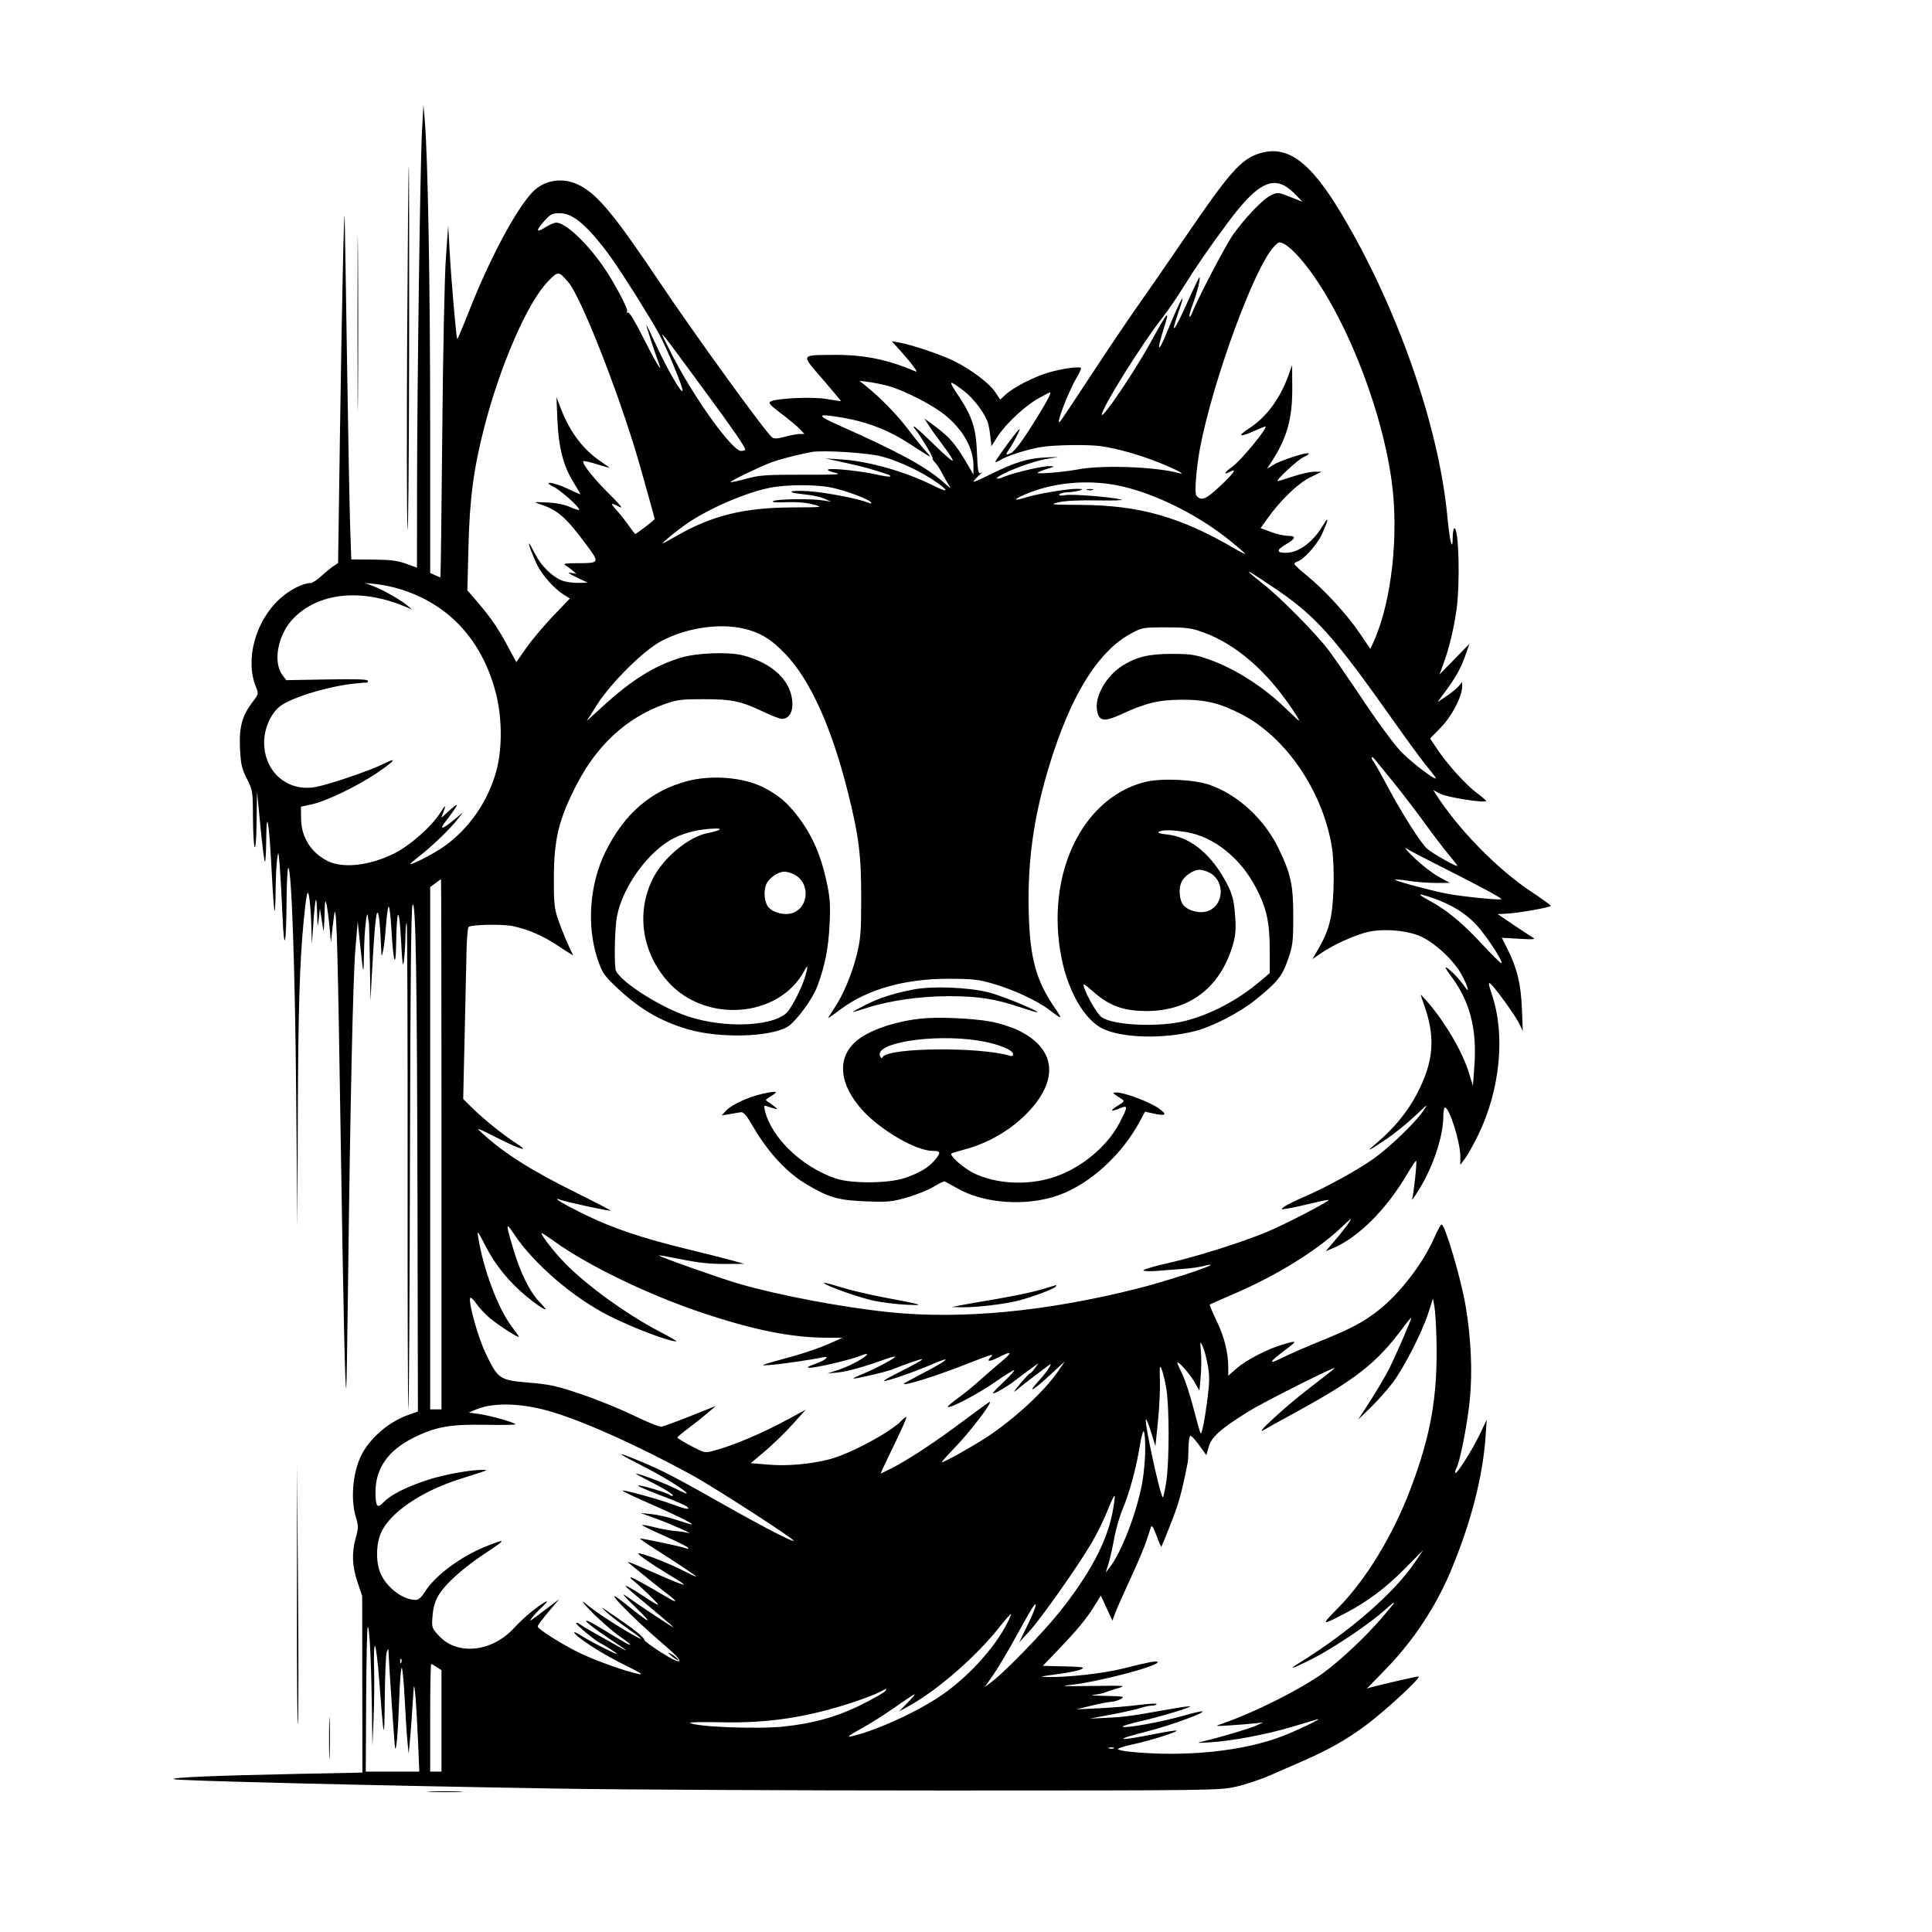 <svg id="svg" version="1.1" width="3072" height="3072" xmlns="http://www.w3.org/2000/svg"><path d="M670.991 208.500 C 668.140 260.217,663.251 614.932,663.107 780.588 L 663.000 902.677 645.750 896.372 C 632.162 891.405,621.079 890.006,593.542 889.783 L 558.585 889.500 556.802 838.500 C 555.821 810.450,553.585 692.325,551.831 576.000 C 550.078 459.675,548.386 356.400,548.072 346.500 C 547.148 317.426,543.397 490.352,540.393 700.431 L 537.606 895.362 530.553 899.931 C 526.674 902.444,517.949 909.563,511.165 915.750 C 504.380 921.938,496.858 927.000,494.449 927.000 C 481.735 927.000,460.057 938.116,444.274 952.728 C 405.929 988.228,389.567 1048.806,406.734 1091.710 C 411.407 1103.390,411.399 1103.425,400.999 1117.051 C 384.796 1138.277,379.981 1156.607,381.658 1190.671 C 382.878 1215.442,384.409 1222.127,392.539 1238.164 C 401.646 1256.131,402.006 1258.263,402.173 1295.164 C 402.449 1356.450,407.181 1366.892,407.989 1308.000 L 408.668 1258.500 414.010 1313.426 C 416.948 1343.635,420.172 1369.172,421.176 1370.176 C 422.179 1371.179,423.148 1355.238,423.329 1334.750 C 423.793 1282.157,427.887 1306.131,431.973 1385.372 C 433.726 1419.355,435.799 1447.799,436.580 1448.580 C 437.361 1449.361,438.118 1434.587,438.263 1415.750 C 438.407 1396.912,439.464 1374.750,440.611 1366.500 C 442.628 1351.986,442.766 1352.375,444.870 1378.500 C 446.066 1393.350,447.983 1427.775,449.130 1455.000 C 451.730 1516.727,455.165 1505.261,455.645 1433.250 C 455.840 1403.963,457.078 1380.000,458.396 1380.000 C 463.568 1380.000,469.088 1538.483,470.934 1740.000 L 472.872 1951.500 473.508 1777.500 C 474.132 1606.661,476.512 1528.141,483.058 1462.500 C 487.613 1416.827,489.549 1410.198,492.258 1431.000 C 493.440 1440.075,494.733 1459.650,495.132 1474.500 L 495.857 1501.500 498.312 1467.349 C 501.405 1424.325,503.323 1419.368,504.252 1452.000 C 504.938 1476.087,505.082 1476.586,506.848 1461.000 L 508.718 1444.500 510.819 1458.000 C 511.974 1465.425,513.429 1474.875,514.051 1479.000 C 514.674 1483.125,515.529 1473.000,515.952 1456.500 C 516.595 1431.392,517.137 1428.457,519.277 1438.500 C 520.683 1445.100,522.808 1461.300,524.000 1474.500 L 526.166 1498.500 528.901 1473.568 C 530.406 1459.856,532.043 1449.056,532.539 1449.568 C 535.458 1452.580,537.225 1520.890,541.526 1797.000 C 546.150 2093.825,548.688 2209.356,550.540 2207.420 C 551.024 2206.914,552.291 2134.275,553.355 2046.000 C 556.809 1759.424,561.311 1553.442,565.092 1509.000 L 568.792 1465.500 572.561 1501.500 C 577.950 1552.975,578.116 1553.294,578.814 1513.500 C 579.417 1479.076,583.400 1442.861,585.000 1457.250 C 585.412 1460.963,586.088 1465.350,586.500 1467.000 C 586.913 1468.650,587.650 1497.338,588.139 1530.750 L 589.029 1591.500 591.127 1552.500 C 595.026 1480.053,597.917 1448.717,600.468 1451.268 C 602.827 1453.627,604.518 1470.799,606.006 1507.500 C 606.605 1522.285,606.650 1522.349,609.101 1512.000 C 610.469 1506.225,612.532 1488.308,613.685 1472.185 C 614.838 1456.062,616.775 1442.257,617.989 1441.507 C 619.203 1440.757,621.144 1456.648,622.304 1476.822 C 625.377 1530.294,629.263 1542.973,629.866 1501.500 C 630.726 1442.384,634.664 1438.577,637.622 1494.000 C 639.782 1534.447,640.644 1540.482,642.336 1527.000 C 643.475 1517.925,644.540 1500.488,644.703 1488.250 C 644.866 1476.013,645.769 1466.769,646.710 1467.710 C 647.650 1468.650,648.280 1643.295,648.110 1855.809 C 647.940 2068.324,648.518 2241.482,649.394 2240.606 C 650.270 2239.730,651.380 2060.247,651.859 1841.756 C 652.475 1561.260,653.695 1442.811,656.012 1438.755 C 661.138 1429.778,663.124 1551.183,663.852 1917.971 L 664.500 2244.443 649.416 2249.763 C 620.438 2259.985,592.769 2282.556,577.414 2308.500 C 561.675 2335.094,556.522 2380.831,565.760 2411.939 C 570.106 2426.574,570.106 2429.440,565.760 2444.930 C 559.020 2468.951,559.816 2489.914,568.444 2515.616 L 575.887 2537.791 576.064 2678.145 L 576.240 2818.500 476.370 2820.529 C 340.353 2823.292,271.142 2826.231,276.237 2829.027 C 280.772 2831.515,586.628 2838.991,889.500 2844.016 C 990.150 2845.687,1267.252 2847.041,1505.282 2847.027 C 1927.326 2847.001,1938.733 2846.851,1965.055 2840.988 C 1979.900 2837.681,2004.523 2829.491,2019.773 2822.787 C 2035.023 2816.084,2056.950 2806.505,2068.500 2801.501 C 2111.659 2782.803,2140.056 2766.828,2171.325 2743.657 C 2202.345 2720.669,2258.686 2668.686,2255.756 2665.756 C 2254.790 2664.790,2176.511 2683.012,2173.387 2684.930 C 2173.325 2684.969,2186.889 2671.034,2203.530 2653.963 C 2246.652 2609.730,2282.535 2555.674,2306.395 2499.000 C 2338.683 2422.309,2357.923 2347.885,2362.234 2283.000 L 2363.929 2257.500 2353.756 2279.023 C 2342.116 2303.652,2316.458 2344.458,2314.097 2342.097 C 2313.226 2341.226,2314.084 2337.580,2316.003 2333.995 C 2321.806 2323.152,2333.639 2261.923,2337.244 2224.086 C 2341.409 2180.370,2339.027 2127.771,2330.607 2077.500 C 2323.228 2033.444,2297.707 1947.000,2292.079 1947.000 C 2290.877 1947.000,2285.626 1956.662,2280.410 1968.471 C 2262.135 2009.845,2225.174 2057.620,2190.783 2084.320 C 2167.376 2102.492,2148.012 2112.748,2101.500 2131.606 C 2078.400 2140.972,2050.157 2153.295,2038.738 2158.991 C 2015.451 2170.608,2017.100 2166.447,2043.713 2146.442 C 2063.547 2131.533,2063.259 2130.898,2039.795 2137.777 C 2015.504 2144.899,1981.301 2162.598,1966.281 2175.819 L 1953.000 2187.510 1953.000 2174.306 C 1953.000 2150.723,1946.833 2126.012,1934.573 2100.471 C 1927.965 2086.705,1923.029 2074.971,1923.604 2074.396 C 1924.179 2073.821,1940.816 2066.433,1960.575 2057.978 C 2029.993 2028.275,2094.503 1988.311,2134.213 1950.407 C 2148.824 1936.462,2150.697 1935.339,2144.903 1944.000 C 2141.041 1949.775,2131.148 1962.378,2122.920 1972.007 L 2107.960 1989.515 2118.947 1984.924 C 2159.832 1967.842,2204.754 1922.926,2238.159 1865.728 C 2244.966 1854.072,2251.125 1845.125,2251.845 1845.845 C 2253.399 1847.399,2247.788 1899.093,2245.205 1907.010 C 2244.220 1910.030,2249.611 1902.375,2257.184 1890.000 C 2279.263 1853.921,2294.858 1806.544,2294.956 1775.250 C 2294.980 1767.413,2296.184 1761.000,2297.631 1761.000 C 2304.672 1761.000,2322.000 1816.259,2322.000 1838.713 L 2322.000 1852.166 2329.720 1841.833 C 2333.966 1836.150,2343.333 1819.350,2350.534 1804.500 C 2385.408 1732.588,2393.874 1645.918,2372.305 1581.609 C 2366.969 1565.699,2366.271 1561.136,2369.589 1563.849 C 2377.151 1570.033,2409.531 1614.812,2415.615 1627.500 L 2421.369 1639.500 2419.925 1603.500 C 2418.355 1564.368,2412.177 1539.115,2396.628 1508.281 L 2387.945 1491.062 2415.722 1492.724 C 2437.809 1494.046,2442.271 1493.665,2437.500 1490.865 C 2434.200 1488.928,2420.207 1479.729,2406.405 1470.422 L 2381.310 1453.500 2395.905 1452.775 C 2414.414 1451.856,2466.034 1442.639,2465.896 1440.279 C 2465.838 1439.301,2450.949 1428.582,2432.808 1416.460 C 2380.690 1381.634,2319.982 1319.620,2284.434 1264.894 L 2278.843 1256.288 2291.007 1262.493 C 2301.526 1267.860,2359.991 1277.009,2363.208 1273.792 C 2363.731 1273.269,2356.771 1267.263,2347.742 1260.446 C 2329.784 1246.887,2300.760 1214.583,2284.402 1189.947 L 2273.984 1174.256 2291.375 1156.373 C 2308.864 1138.389,2325.089 1106.887,2324.933 1091.218 L 2324.867 1084.500 2319.683 1090.814 C 2316.832 1094.286,2307.996 1101.501,2300.048 1106.847 L 2285.595 1116.567 2299.614 1097.533 C 2315.719 1075.667,2323.535 1061.196,2331.067 1039.305 L 2336.394 1023.822 2312.631 1048.161 L 2288.868 1072.500 2296.032 1052.962 C 2304.304 1030.400,2311.667 999.550,2315.895 969.742 C 2321.851 927.743,2319.660 840.000,2312.654 840.000 C 2311.194 840.000,2309.959 846.413,2309.909 854.250 C 2309.748 879.310,2305.177 861.447,2301.314 820.664 C 2287.644 676.361,2220.942 486.306,2131.982 338.187 C 2082.118 255.164,2045.642 229.242,2000.384 244.663 C 1972.552 254.146,1953.558 275.903,1883.976 378.000 C 1858.675 415.125,1825.462 463.192,1810.169 484.815 C 1794.877 506.438,1761.219 556.388,1735.375 595.815 C 1709.530 635.242,1687.077 668.850,1685.480 670.500 C 1677.200 679.052,1697.896 624.523,1712.237 600.000 C 1716.579 592.575,1719.540 585.912,1718.816 585.193 C 1715.910 582.305,1689.585 585.896,1668.150 592.105 C 1643.896 599.130,1611.544 615.747,1598.393 627.935 L 1590.377 635.364 1582.597 623.609 C 1573.353 609.640,1545.081 588.162,1518.000 574.536 C 1497.868 564.406,1450.393 548.320,1429.769 544.640 L 1418.037 542.547 1432.147 558.241 C 1439.908 566.873,1449.167 578.022,1452.724 583.017 C 1458.826 591.586,1458.861 591.960,1453.346 589.629 C 1409.727 571.197,1372.567 563.871,1324.857 564.299 C 1272.445 564.769,1273.328 562.747,1308.007 602.892 C 1324.347 621.807,1337.443 637.502,1337.108 637.769 C 1336.774 638.035,1326.536 636.533,1314.358 634.429 C 1291.534 630.487,1234.580 633.139,1224.825 638.598 C 1221.318 640.560,1225.288 644.896,1242.398 657.792 C 1254.554 666.954,1267.773 677.949,1271.773 682.225 L 1279.046 690.000 1271.773 690.036 C 1267.773 690.055,1257.150 692.027,1248.166 694.418 C 1235.314 697.838,1230.884 697.991,1227.387 695.133 C 1216.275 686.051,1105.279 532.821,1048.845 448.656 C 975.004 338.531,948.218 306.661,918.000 292.982 C 892.919 281.627,864.542 286.622,846.646 305.540 C 819.892 333.822,778.289 411.959,745.372 495.745 C 735.812 520.080,727.564 539.564,727.043 539.043 C 725.491 537.491,717.511 445.708,714.998 400.500 L 712.663 358.500 708.942 411.000 C 706.849 440.512,704.340 563.004,703.211 690.750 C 702.107 815.738,700.771 918.000,700.243 918.000 C 699.714 918.000,695.844 916.433,691.641 914.518 L 684.000 911.037 684.000 675.605 C 684.000 455.172,680.384 250.565,675.454 192.000 L 673.307 166.500 670.991 208.500 M647.451 534.750 C 646.612 683.663,646.834 821.025,647.944 840.000 C 649.054 858.975,650.196 737.138,650.481 569.250 C 650.767 401.363,650.545 264.000,649.988 264.000 C 649.431 264.000,648.289 385.838,647.451 534.750 M568.425 514.500 C 568.425 638.250,568.795 689.312,569.249 627.972 C 569.702 566.631,569.702 465.381,569.249 402.972 C 568.796 340.562,568.425 390.750,568.425 514.500 M2042.399 295.244 C 2046.855 297.578,2055.128 304.303,2060.785 310.189 L 2071.070 320.889 2051.452 313.106 C 2032.286 305.502,2031.584 305.441,2020.961 310.482 C 2008.306 316.487,1980.499 345.318,1960.984 372.665 C 1949.120 389.292,1904.099 475.199,1895.771 497.102 C 1894.155 501.353,1892.142 504.142,1891.298 503.298 C 1890.454 502.454,1892.991 493.155,1896.935 482.632 C 1903.927 463.976,1909.506 441.000,1907.043 441.000 C 1906.368 441.000,1897.260 460.097,1886.804 483.438 C 1866.851 527.979,1860.418 534.864,1873.356 497.831 C 1888.147 455.498,1878.097 473.200,1853.744 532.377 C 1841.681 561.691,1839.137 558.243,1849.275 526.319 C 1861.077 489.154,1858.679 491.436,1828.659 545.939 C 1803.671 591.308,1752.069 667.546,1752.015 659.175 C 1751.947 648.629,1816.443 545.428,1848.055 505.500 C 1855.892 495.600,1870.657 474.103,1880.864 457.730 C 1902.125 423.626,1921.369 395.678,1951.986 354.439 C 1993.915 297.964,2017.774 282.343,2042.399 295.244 M915.504 347.964 C 930.433 357.852,951.506 381.108,972.626 411.000 C 991.620 437.884,1033.266 504.121,1047.131 529.500 C 1060.943 554.780,1086.769 617.192,1085.274 621.677 C 1083.704 626.389,1059.937 585.144,1043.715 549.555 C 1035.958 532.536,1028.819 517.819,1027.851 516.851 C 1026.411 515.411,1039.763 556.479,1048.545 580.500 C 1053.871 595.070,1040.453 572.220,1021.476 534.401 C 1009.172 509.882,1000.392 495.640,998.356 496.898 C 996.382 498.118,995.930 497.541,997.221 495.452 C 999.521 491.729,975.168 446.223,957.645 421.500 C 930.912 383.782,898.606 354.000,884.426 354.000 C 881.376 354.000,873.508 357.392,866.940 361.538 C 852.079 370.919,851.645 366.731,865.849 351.009 C 875.239 340.615,878.397 339.000,889.335 339.000 C 898.345 339.000,905.855 341.573,915.504 347.964 M2065.404 408.671 C 2130.020 481.687,2194.672 637.187,2212.467 762.383 C 2224.766 848.908,2213.130 955.683,2184.413 1019.824 L 2179.009 1031.893 2161.491 1006.103 C 2141.412 976.543,2105.408 937.417,2077.306 914.616 C 2066.688 906.001,2058.000 897.929,2058.000 896.678 C 2058.000 895.428,2060.443 893.629,2063.429 892.681 C 2072.923 889.668,2093.774 866.575,2101.275 850.767 C 2111.906 828.363,2113.910 817.929,2104.496 834.000 C 2088.343 861.574,2065.226 879.000,2044.797 879.000 C 2029.391 879.000,2029.292 874.571,2044.499 865.659 C 2060.680 856.177,2061.632 852.000,2047.613 852.000 C 2041.899 852.000,2029.845 849.239,2020.826 845.864 L 2004.427 839.728 2015.463 824.254 C 2036.225 795.145,2064.181 768.259,2083.361 758.953 L 2101.500 750.153 2090.029 750.077 C 2083.720 750.034,2068.504 753.375,2056.216 757.500 C 2043.928 761.625,2032.936 765.000,2031.789 765.000 C 2026.871 765.000,2063.424 730.935,2072.574 726.991 C 2078.115 724.603,2081.899 721.899,2080.984 720.984 C 2078.397 718.397,2036.734 731.788,2025.011 738.973 L 2014.523 745.402 2021.378 734.951 C 2046.292 696.967,2055.080 665.817,2054.781 616.560 L 2054.562 580.500 2049.215 595.500 C 2035.551 633.836,2013.755 663.306,1985.546 681.585 C 1966.804 693.730,1970.702 695.710,1993.502 685.626 C 2002.987 681.432,2011.285 678.000,2011.942 678.000 C 2017.939 678.000,1972.845 732.905,1958.927 742.551 C 1946.615 751.082,1944.483 756.164,1955.743 750.138 C 1968.064 743.543,1961.656 752.729,1939.498 773.422 C 1916.900 794.526,1910.020 797.164,1902.188 787.727 C 1899.004 783.890,1902.383 742.059,1908.387 711.000 C 1929.161 603.518,1994.442 425.712,2025.231 392.753 C 2033.416 383.991,2033.992 383.842,2042.547 388.266 C 2047.414 390.783,2057.700 399.965,2065.404 408.671 M903.511 448.500 C 925.342 473.510,992.291 646.969,1021.038 753.000 C 1023.499 762.075,1028.980 781.650,1033.219 796.500 C 1037.457 811.350,1040.942 824.224,1040.963 825.110 C 1040.999 826.694,1012.171 849.000,1010.086 849.000 C 1009.498 849.000,1004.528 842.588,999.041 834.750 C 993.554 826.913,984.960 816.113,979.944 810.750 C 969.737 799.839,970.864 798.707,984.776 805.901 C 991.396 809.324,986.595 803.216,968.859 785.651 C 944.104 761.134,924.589 736.411,927.610 733.390 C 928.435 732.565,937.748 734.597,948.305 737.906 C 958.862 741.215,968.157 743.940,968.960 743.961 C 969.763 743.983,963.688 739.462,955.460 733.915 C 927.293 714.926,906.258 687.116,891.866 649.836 L 884.787 631.500 886.290 667.500 C 888.121 711.386,895.842 741.259,912.073 767.250 C 918.514 777.563,923.278 786.000,922.661 786.000 C 922.044 786.000,912.980 781.951,902.519 777.002 C 880.370 766.524,859.871 763.936,880.500 774.223 C 892.005 779.960,921.000 805.909,921.000 810.469 C 921.000 811.675,914.588 809.820,906.750 806.345 C 897.626 802.299,884.407 799.652,870.000 798.984 C 847.773 797.955,847.646 797.991,859.500 801.967 C 887.206 811.259,899.928 822.489,932.459 866.364 C 953.926 895.317,953.829 895.500,917.018 895.500 C 899.972 895.500,894.931 896.322,898.624 898.500 C 901.422 900.150,906.589 903.957,910.106 906.959 L 916.500 912.418 907.500 910.817 C 901.384 909.728,904.267 911.991,916.500 917.878 L 934.500 926.540 918.654 926.770 C 909.938 926.897,898.275 925.106,892.735 922.792 C 877.228 916.312,860.029 899.071,850.721 880.673 C 846.081 871.503,841.830 864.000,841.275 864.000 C 839.544 864.000,848.099 886.473,854.918 899.840 C 862.848 915.383,882.127 936.735,895.940 945.272 L 906.152 951.583 879.371 979.597 C 864.641 995.004,845.468 1017.810,836.764 1030.276 L 820.939 1052.943 808.057 1028.834 C 792.467 999.655,780.787 982.554,759.376 957.555 L 743.151 938.610 744.835 870.555 C 746.759 792.778,752.946 745.694,769.909 679.734 C 795.375 580.708,838.816 481.026,870.979 447.814 C 887.588 430.663,887.947 430.670,903.511 448.500 M1120.217 621.000 C 1164.412 680.976,1184.838 710.561,1184.943 714.750 C 1184.975 715.988,1181.963 716.990,1178.250 716.977 C 1164.574 716.930,1106.473 636.760,1071.314 569.424 C 1061.242 550.132,1053.000 533.302,1053.000 532.023 C 1053.000 530.745,1061.906 541.804,1072.792 556.599 C 1083.678 571.395,1105.019 600.375,1120.217 621.000 M1413.000 613.899 C 1437.139 620.612,1480.935 642.868,1500.756 658.494 C 1531.234 682.521,1548.131 712.549,1547.909 742.295 L 1547.818 754.500 1538.159 738.000 C 1518.092 703.720,1509.309 693.978,1478.255 671.552 L 1470.009 665.598 1476.755 676.418 C 1480.465 682.369,1490.588 696.536,1499.250 707.900 C 1507.913 719.264,1515.000 730.263,1515.000 732.343 C 1515.000 734.422,1501.689 723.045,1485.420 707.062 C 1469.151 691.078,1454.767 678.000,1453.455 678.000 C 1452.143 678.000,1453.154 680.363,1455.700 683.250 C 1462.706 691.194,1485.220 729.000,1482.945 729.000 C 1481.850 729.000,1483.696 732.038,1487.048 735.750 C 1490.399 739.463,1495.097 746.550,1497.487 751.500 C 1499.877 756.450,1504.427 764.550,1507.599 769.500 C 1513.073 778.043,1512.708 777.917,1500.417 767.017 C 1472.593 742.345,1429.203 718.644,1336.500 677.484 C 1296.366 659.665,1297.244 656.789,1340.538 664.260 C 1380.113 671.090,1414.571 684.714,1447.983 706.743 C 1464.047 717.334,1477.863 726.000,1478.684 726.000 C 1479.505 726.000,1476.065 721.613,1471.040 716.250 C 1466.014 710.888,1453.766 695.700,1443.822 682.500 C 1426.611 659.652,1399.834 632.167,1377.000 613.909 L 1366.500 605.513 1381.500 607.411 C 1389.750 608.456,1403.925 611.375,1413.000 613.899 M1532.170 621.242 C 1546.798 632.287,1564.112 654.635,1570.334 670.500 C 1571.628 673.800,1573.545 683.902,1574.593 692.948 L 1576.500 709.396 1586.480 693.827 C 1599.298 673.831,1629.305 645.787,1650.960 633.566 C 1660.282 628.305,1668.562 624.000,1669.360 624.000 C 1672.208 624.000,1666.693 634.889,1650.369 661.500 C 1628.231 697.587,1614.486 716.529,1607.863 720.073 C 1599.046 724.792,1598.222 723.525,1604.404 714.750 C 1611.897 704.115,1624.641 678.571,1620.494 682.500 C 1614.128 688.532,1581.478 733.478,1582.628 734.628 C 1583.280 735.280,1586.892 733.813,1590.656 731.369 C 1600.381 725.055,1633.848 714.370,1654.736 710.911 C 1676.146 707.365,1729.752 706.535,1750.500 709.427 C 1775.954 712.975,1812.129 723.225,1843.500 735.777 C 1871.294 746.899,1888.101 756.012,1873.500 752.044 C 1837.039 742.135,1752.542 739.092,1714.500 746.318 C 1692.479 750.501,1650.000 754.146,1650.000 751.853 C 1650.000 750.934,1656.413 748.210,1664.250 745.800 C 1677.830 741.624,1678.032 741.408,1668.532 741.209 C 1657.221 740.972,1612.448 751.448,1596.764 758.001 C 1582.289 764.049,1580.892 760.681,1594.959 753.650 C 1617.146 742.560,1649.564 731.679,1668.455 728.982 C 1687.265 726.296,1687.183 726.277,1661.812 727.446 C 1633.618 728.744,1612.377 735.430,1571.583 755.849 C 1558.612 762.341,1548.000 766.816,1548.000 765.795 C 1548.000 764.773,1551.766 760.464,1556.370 756.218 C 1560.973 751.973,1563.403 749.513,1561.770 750.750 C 1555.529 755.478,1554.611 752.031,1553.381 719.250 C 1551.942 680.933,1545.708 661.795,1524.151 629.513 C 1507.039 603.888,1507.946 602.953,1532.170 621.242 M1401.838 725.765 C 1428.954 732.777,1467.437 751.049,1490.961 768.081 C 1510.287 782.074,1506.817 783.482,1482.664 771.447 C 1439.584 749.980,1381.184 733.379,1339.091 730.635 L 1312.500 728.901 1345.500 736.184 C 1373.754 742.420,1385.665 745.711,1412.679 754.744 C 1414.978 755.512,1416.189 756.811,1415.370 757.630 C 1414.552 758.448,1405.246 757.144,1394.691 754.731 C 1369.987 749.084,1323.341 744.057,1317.268 746.388 C 1314.387 747.493,1318.363 749.499,1327.533 751.567 C 1340.137 754.410,1332.081 754.925,1276.500 754.830 C 1217.942 754.730,1207.806 755.450,1186.608 761.217 C 1173.467 764.791,1162.222 767.222,1161.618 766.618 C 1160.227 765.227,1205.619 743.174,1225.500 735.582 C 1238.777 730.512,1268.334 722.813,1290.000 718.781 C 1307.947 715.442,1379.097 719.885,1401.838 725.765 M1764.000 769.606 C 1821.949 777.672,1898.954 813.803,1955.505 859.462 C 1968.977 870.339,1980.000 879.887,1980.000 880.680 C 1980.000 881.473,1972.913 877.977,1964.250 872.912 C 1876.813 821.785,1812.130 803.381,1717.857 802.808 C 1670.010 802.517,1668.106 802.289,1683.357 798.671 C 1693.767 796.202,1715.728 795.136,1745.193 795.671 C 1770.324 796.127,1787.415 795.572,1783.172 794.437 C 1767.852 790.340,1706.412 785.327,1694.622 787.212 C 1686.710 788.478,1683.211 788.085,1684.456 786.071 C 1685.500 784.382,1691.337 782.865,1697.427 782.701 C 1703.517 782.536,1711.875 781.321,1716.000 780.000 C 1722.827 777.814,1722.538 777.571,1712.779 777.299 C 1698.621 776.904,1649.264 785.176,1631.056 790.995 C 1609.829 797.779,1610.834 793.979,1632.636 785.021 C 1672.141 768.789,1718.796 763.314,1764.000 769.606 M1322.520 775.399 C 1345.649 780.264,1381.954 793.881,1385.019 798.840 C 1386.323 800.950,1385.052 801.191,1381.242 799.558 C 1366.207 793.112,1312.397 782.699,1285.500 781.030 C 1252.440 778.979,1248.349 783.146,1280.397 786.228 C 1291.454 787.291,1305.225 790.300,1311.000 792.915 L 1321.500 797.669 1308.000 795.585 C 1288.879 792.632,1235.316 793.406,1229.384 796.721 C 1226.121 798.545,1233.363 799.173,1250.456 798.547 C 1267.135 797.937,1282.433 799.215,1293.000 802.100 C 1309.458 806.594,1309.371 806.606,1258.500 806.842 C 1184.037 807.188,1132.819 819.639,1078.480 850.606 C 1065.553 857.973,1054.527 864.000,1053.979 864.000 C 1051.249 864.000,1077.699 842.396,1093.714 831.545 C 1128.802 807.772,1185.817 783.299,1224.000 775.621 C 1250.849 770.223,1297.413 770.118,1322.520 775.399 M1728.807 779.079 C 1731.726 779.840,1735.776 779.790,1737.807 778.968 C 1739.838 778.146,1737.450 777.524,1732.500 777.585 C 1727.550 777.646,1725.888 778.318,1728.807 779.079 M2020.500 931.050 C 2091.572 978.371,2117.955 1007.610,2219.867 1152.000 C 2240.248 1180.875,2262.790 1211.465,2269.961 1219.978 C 2277.133 1228.492,2283.000 1236.304,2283.000 1237.340 C 2283.000 1241.561,2246.565 1214.085,2229.400 1196.920 C 2218.465 1185.985,2193.761 1152.759,2168.499 1115.011 C 2145.122 1080.080,2119.817 1043.400,2112.265 1033.500 C 2091.785 1006.651,2036.772 950.902,2009.768 929.632 C 1996.696 919.336,1986.000 910.401,1986.000 909.778 C 1986.000 908.241,1989.289 910.269,2020.500 931.050 M635.893 936.640 C 713.287 960.513,765.499 1016.589,787.932 1099.932 C 798.398 1138.817,799.017 1189.290,789.463 1224.860 C 776.343 1273.710,746.541 1317.039,706.323 1345.738 C 690.636 1356.932,657.917 1374.000,652.145 1374.000 C 651.219 1374.000,657.670 1368.419,666.481 1361.597 C 686.619 1346.006,714.562 1319.164,726.964 1303.500 L 736.464 1291.500 720.612 1304.630 C 703.910 1318.464,698.199 1319.795,707.407 1307.708 C 732.014 1275.410,732.529 1272.508,710.044 1292.850 L 701.588 1300.500 704.794 1292.055 C 709.897 1278.611,708.602 1278.882,699.489 1293.163 C 685.745 1314.702,651.042 1345.174,626.497 1357.256 C 587.311 1376.545,545.095 1381.234,520.781 1368.999 C 494.631 1355.839,479.117 1331.152,478.747 1302.113 L 478.500 1282.725 496.500 1278.753 C 518.669 1273.860,567.062 1250.642,597.443 1230.322 C 627.613 1210.143,633.630 1202.567,610.021 1214.485 C 589.240 1224.975,525.123 1246.898,502.519 1251.243 C 457.585 1259.879,420.000 1227.657,420.000 1180.500 C 420.000 1159.520,429.462 1136.926,443.477 1124.438 C 458.736 1110.843,516.902 1092.409,561.000 1087.192 C 571.725 1085.923,581.513 1085.136,582.750 1085.443 C 583.988 1085.749,585.000 1084.472,585.000 1082.604 C 585.000 1080.144,567.089 1079.523,520.085 1080.354 L 455.170 1081.500 449.092 1073.374 C 433.302 1052.265,442.003 1008.143,466.945 982.844 C 506.849 942.368,573.871 935.316,643.500 964.268 L 655.500 969.258 648.000 962.991 C 636.956 953.763,609.791 938.254,594.163 932.255 L 580.500 927.010 598.393 928.801 C 608.234 929.786,625.109 933.314,635.893 936.640 M1191.689 1001.968 C 1213.706 1008.768,1228.244 1018.450,1248.976 1040.121 C 1288.271 1081.194,1322.264 1156.326,1348.038 1259.068 C 1365.647 1329.262,1369.419 1359.140,1369.366 1428.000 C 1369.325 1482.208,1368.488 1492.879,1362.313 1518.000 C 1354.715 1548.906,1340.649 1582.260,1326.158 1603.732 C 1321.121 1611.195,1317.000 1617.854,1317.000 1618.530 C 1317.000 1619.206,1325.536 1613.299,1335.969 1605.402 C 1378.599 1573.135,1438.522 1556.133,1509.000 1556.307 C 1546.943 1556.401,1555.949 1557.423,1579.500 1564.309 C 1611.865 1573.772,1649.482 1591.250,1668.000 1605.428 C 1689.485 1621.877,1690.190 1621.675,1677.282 1602.765 C 1647.239 1558.753,1637.699 1523.854,1635.748 1450.837 C 1633.394 1362.754,1645.492 1285.241,1675.778 1194.358 C 1708.381 1096.523,1749.364 1033.875,1797.968 1007.576 C 1816.172 997.726,1817.163 997.549,1854.000 997.564 C 1887.098 997.577,1894.083 998.518,1913.504 1005.577 C 1965.033 1024.308,2013.417 1066.028,2054.608 1127.250 C 2061.547 1137.563,2066.549 1146.000,2065.724 1146.000 C 2064.900 1146.000,2056.347 1138.220,2046.719 1128.710 C 2010.862 1093.295,1964.866 1063.589,1923.000 1048.805 C 1900.710 1040.934,1893.346 1039.788,1864.500 1039.696 C 1827.149 1039.577,1806.987 1044.365,1784.393 1058.723 C 1758.468 1075.196,1740.226 1107.775,1744.418 1130.116 C 1747.616 1147.165,1755.756 1148.261,1783.639 1135.397 C 1821.636 1117.867,1842.348 1112.867,1878.000 1112.618 C 1916.796 1112.346,1939.317 1117.788,1974.490 1135.932 C 2045.885 1172.761,2105.191 1261.161,2118.203 1350.148 C 2120.386 1365.082,2121.197 1390.935,2120.257 1415.659 C 2118.586 1459.612,2113.175 1480.069,2095.030 1511.032 L 2086.762 1525.140 2101.107 1515.270 C 2119.933 1502.318,2154.436 1486.699,2174.644 1481.981 C 2200.147 1476.028,2238.877 1479.401,2260.055 1489.419 C 2283.182 1500.360,2312.680 1528.339,2324.532 1550.576 C 2334.478 1569.236,2337.524 1581.612,2329.047 1568.918 C 2321.974 1558.326,2306.426 1542.012,2300.147 1538.593 C 2297.049 1536.906,2299.350 1541.647,2305.612 1549.851 C 2336.918 1590.863,2348.687 1634.838,2344.358 1694.624 L 2342.050 1726.500 2335.295 1704.771 C 2325.224 1672.376,2298.044 1625.747,2271.056 1594.565 C 2264.425 1586.904,2259.000 1581.101,2259.000 1581.672 C 2259.000 1582.242,2261.723 1590.455,2265.051 1599.923 C 2281.509 1646.752,2279.713 1683.005,2258.713 1727.829 C 2242.290 1762.885,2220.010 1791.257,2187.000 1819.154 C 2170.802 1832.843,2175.121 1830.879,2204.551 1811.175 C 2216.679 1803.055,2236.855 1786.756,2249.385 1774.955 C 2271.684 1753.956,2271.950 1753.808,2261.903 1767.991 C 2248.521 1786.880,2208.672 1824.988,2184.000 1842.489 C 2158.631 1860.486,2108.303 1888.185,2075.469 1902.223 C 2061.153 1908.344,2046.303 1915.638,2042.469 1918.431 C 2035.603 1923.434,2035.686 1923.480,2048.119 1921.513 C 2055.060 1920.415,2072.956 1916.512,2087.889 1912.839 C 2102.822 1909.166,2114.018 1907.128,2112.770 1908.310 C 2106.827 1913.938,2040.957 1947.837,2014.855 1958.700 C 1974.297 1975.580,1901.960 1998.368,1856.250 2008.665 C 1835.213 2013.404,1818.000 2018.458,1818.000 2019.896 C 1818.000 2021.335,1828.463 2021.689,1841.250 2020.683 C 1854.038 2019.677,1873.436 2018.168,1884.358 2017.330 C 1895.280 2016.492,1908.690 2014.523,1914.159 2012.954 C 1919.628 2011.386,1924.560 2010.560,1925.119 2011.119 C 1927.492 2013.492,1851.034 2038.241,1807.546 2049.176 C 1662.922 2085.541,1528.144 2098.286,1413.665 2086.423 C 1338.671 2078.652,1237.771 2059.545,1174.500 2041.134 C 1144.415 2032.380,1046.387 1997.613,1047.801 1996.199 C 1048.298 1995.702,1064.859 1998.589,1084.603 2002.616 C 1109.899 2007.775,1129.803 2009.883,1152.000 2009.755 L 1183.500 2009.574 1164.000 2004.164 C 1153.275 2001.188,1120.875 1993.003,1092.000 1985.975 C 1021.286 1968.762,974.632 1953.086,931.500 1932.046 C 894.581 1914.036,874.318 1901.678,892.205 1908.081 C 902.609 1911.806,969.770 1926.230,970.997 1925.003 C 971.468 1924.532,947.924 1912.282,918.677 1897.782 C 844.722 1861.116,802.970 1834.845,768.000 1802.975 C 755.529 1791.610,755.100 1791.476,794.734 1811.343 C 829.203 1828.622,843.267 1832.132,820.710 1817.827 C 801.330 1805.536,769.091 1779.635,751.130 1761.926 L 736.500 1747.500 738.715 1651.500 C 739.932 1598.700,741.282 1537.723,741.715 1515.995 C 742.147 1494.267,743.623 1475.367,744.996 1473.995 C 748.911 1470.082,798.998 1469.074,815.340 1472.578 C 840.818 1478.042,863.777 1488.108,888.485 1504.646 C 901.627 1513.442,911.889 1519.708,911.288 1518.570 C 904.181 1505.091,892.736 1477.995,887.295 1461.765 C 881.358 1444.059,880.521 1435.628,880.668 1395.000 C 880.890 1333.852,888.660 1302.219,916.875 1247.588 C 949.621 1184.187,996.586 1141.179,1056.582 1119.651 C 1076.110 1112.644,1082.915 1111.784,1119.000 1111.759 C 1164.132 1111.727,1178.556 1114.833,1215.488 1132.532 C 1227.502 1138.290,1239.963 1143.000,1243.179 1143.000 C 1253.569 1143.000,1260.000 1134.183,1260.000 1119.939 C 1260.000 1084.349,1229.875 1054.566,1181.204 1042.038 C 1158.454 1036.182,1108.332 1038.025,1083.000 1045.649 C 1040.683 1058.386,1004.551 1080.918,957.733 1123.767 L 932.898 1146.496 948.699 1121.498 C 971.364 1085.641,1023.738 1033.754,1052.147 1019.014 C 1095.861 996.331,1151.453 989.540,1191.689 1001.968 M2215.611 1243.853 C 2228.872 1260.159,2250.997 1289.025,2264.776 1308.000 C 2278.556 1326.975,2295.476 1349.250,2302.377 1357.500 C 2309.278 1365.750,2315.899 1374.152,2317.090 1376.170 C 2319.887 1380.912,2277.643 1357.248,2268.673 1349.049 C 2258.632 1339.872,2228.571 1292.381,2206.173 1250.311 C 2195.394 1230.065,2185.320 1212.218,2183.787 1210.650 C 2182.254 1209.083,2181.030 1206.383,2181.067 1204.650 C 2181.103 1202.918,2183.466 1204.359,2186.317 1207.853 C 2189.168 1211.348,2202.350 1227.548,2215.611 1243.853 M1093.118 1241.936 C 1035.265 1257.104,992.755 1293.703,962.893 1354.055 C 937.550 1405.274,932.498 1471.461,949.911 1524.145 C 956.980 1545.533,960.007 1550.302,976.823 1566.539 C 1014.520 1602.937,1048.444 1623.278,1093.612 1636.567 C 1143.517 1651.250,1223.389 1649.322,1252.031 1632.743 C 1264.900 1625.294,1291.675 1589.199,1299.315 1569.000 C 1311.517 1536.740,1317.319 1507.659,1319.087 1469.902 C 1320.582 1437.984,1319.850 1427.645,1314.246 1401.466 C 1305.496 1360.601,1291.655 1328.738,1270.365 1300.449 C 1252.155 1276.255,1238.522 1264.556,1213.893 1251.990 C 1182.507 1235.976,1131.914 1231.765,1093.118 1241.936 M1820.345 1243.480 C 1719.854 1268.888,1661.596 1392.287,1687.997 1523.813 C 1698.544 1576.358,1724.051 1620.571,1752.163 1635.036 C 1782.512 1650.652,1849.426 1652.598,1900.727 1639.357 C 1927.926 1632.336,1970.976 1610.111,1995.460 1590.450 C 2031.016 1561.898,2038.803 1552.276,2048.033 1525.494 C 2055.557 1503.663,2056.308 1497.579,2056.367 1458.000 C 2056.444 1407.126,2052.665 1389.649,2032.694 1348.500 C 2010.225 1302.205,1967.804 1263.276,1923.000 1247.834 C 1898.027 1239.228,1845.908 1237.017,1820.345 1243.480 M1143.000 1319.707 C 1140.525 1321.095,1133.100 1323.193,1126.500 1324.368 C 1095.265 1329.933,1054.007 1364.218,1037.356 1398.447 C 1011.435 1451.734,1020.815 1514.222,1061.681 1560.477 C 1121.272 1627.927,1238.790 1618.745,1278.956 1543.500 C 1284.926 1532.315,1285.217 1536.277,1279.747 1554.298 C 1275.267 1569.058,1264.086 1591.931,1254.309 1606.336 C 1236.891 1631.997,1154.341 1636.703,1092.224 1615.576 C 1045.732 1599.763,980.781 1557.077,978.651 1540.935 C 976.447 1524.238,977.750 1475.491,980.867 1458.000 C 989.326 1410.547,1031.618 1352.350,1072.141 1332.401 C 1090.508 1323.359,1113.449 1318.073,1137.000 1317.457 C 1144.144 1317.270,1146.062 1317.989,1143.000 1319.707 M1885.500 1322.959 C 1929.954 1330.182,1972.247 1363.851,1997.260 1411.927 C 2014.029 1444.161,2018.901 1466.383,2018.956 1510.886 L 2019.000 1547.271 2003.250 1560.591 C 1968.026 1590.381,1925.979 1612.617,1884.851 1623.206 C 1842.954 1633.993,1768.335 1630.493,1751.096 1616.933 C 1744.067 1611.404,1727.686 1583.102,1723.458 1569.183 C 1721.561 1562.937,1723.597 1563.939,1737.368 1576.032 C 1761.546 1597.264,1781.300 1605.543,1811.944 1607.287 C 1886.466 1611.529,1939.647 1573.675,1960.646 1501.443 C 1964.556 1487.992,1965.387 1477.506,1964.080 1458.100 C 1962.114 1428.907,1958.961 1418.421,1944.949 1394.486 C 1921.420 1354.294,1889.871 1330.411,1855.638 1326.878 C 1844.782 1325.757,1840.016 1324.203,1842.538 1322.604 C 1847.814 1319.258,1863.521 1319.388,1885.500 1322.959 M2292.000 1378.352 C 2349.355 1407.075,2388.690 1428.310,2387.234 1429.766 C 2385.164 1431.836,2319.474 1425.017,2298.029 1420.506 C 2267.411 1414.065,2216.757 1400.243,2218.261 1398.739 C 2218.961 1398.039,2229.010 1398.936,2240.592 1400.733 C 2252.173 1402.530,2271.516 1403.964,2283.575 1403.920 L 2305.500 1403.840 2287.812 1394.246 C 2278.083 1388.969,2260.533 1375.393,2248.812 1364.078 C 2237.090 1352.762,2231.550 1346.105,2236.500 1349.285 C 2241.450 1352.464,2266.425 1365.545,2292.000 1378.352 M1922.703 1387.347 C 1950.617 1401.781,1945.416 1445.064,1915.179 1449.971 C 1903.356 1451.890,1888.038 1446.990,1881.605 1439.232 C 1875.539 1431.918,1873.799 1414.142,1878.126 1403.695 C 1882.472 1393.203,1896.872 1383.028,1907.399 1383.011 C 1911.193 1383.005,1918.080 1384.956,1922.703 1387.347 M1262.703 1390.347 C 1290.617 1404.781,1285.416 1448.064,1255.179 1452.971 C 1243.356 1454.890,1228.038 1449.990,1221.605 1442.232 C 1215.539 1434.918,1213.799 1417.142,1218.126 1406.695 C 1222.472 1396.203,1236.872 1386.028,1247.399 1386.011 C 1251.193 1386.005,1258.080 1387.956,1262.703 1390.347 M702.000 1819.500 L 702.000 2241.000 693.000 2241.000 L 684.000 2241.000 684.000 1825.750 L 684.000 1410.500 692.250 1404.345 C 696.788 1400.960,700.838 1398.147,701.250 1398.095 C 701.663 1398.043,702.000 1587.675,702.000 1819.500 M2278.106 1427.865 C 2307.374 1437.934,2330.493 1452.151,2347.536 1470.559 C 2363.257 1487.539,2390.228 1528.772,2387.438 1531.562 C 2386.689 1532.311,2372.919 1518.777,2356.839 1501.485 C 2324.817 1467.049,2300.416 1446.891,2272.608 1431.899 C 2251.874 1420.721,2253.620 1419.440,2278.106 1427.865 M1453.349 1573.193 C 1421.255 1579.312,1398.961 1586.441,1376.429 1597.787 C 1365.193 1603.446,1356.000 1608.497,1356.000 1609.012 C 1356.000 1609.527,1365.788 1606.743,1377.750 1602.825 C 1413.682 1591.058,1462.900 1584.000,1509.034 1584.000 C 1555.258 1584.000,1582.203 1588.177,1621.926 1601.500 C 1636.542 1606.402,1648.857 1610.075,1649.294 1609.662 C 1651.790 1607.303,1592.658 1583.068,1571.535 1577.792 C 1539.566 1569.808,1482.711 1567.595,1453.349 1573.193 M1462.500 1619.832 C 1420.955 1624.640,1381.669 1638.410,1361.803 1655.126 C 1330.164 1681.749,1333.979 1724.422,1371.687 1765.681 C 1400.706 1797.433,1456.765 1829.879,1482.750 1829.963 C 1496.016 1830.007,1496.616 1832.431,1486.373 1844.603 C 1476.367 1856.495,1462.848 1864.638,1439.533 1872.815 C 1413.876 1881.813,1354.217 1882.392,1329.000 1873.886 C 1275.087 1855.702,1226.592 1809.218,1216.194 1765.757 C 1214.566 1758.951,1215.032 1757.364,1218.301 1758.595 C 1220.610 1759.465,1225.875 1761.107,1230.000 1762.244 C 1237.322 1764.262,1237.358 1764.196,1231.500 1759.450 C 1228.200 1756.777,1223.475 1753.332,1221.000 1751.795 C 1217.000 1749.311,1217.000 1748.689,1221.000 1746.205 C 1237.501 1735.958,1237.699 1734.625,1222.347 1737.134 C 1195.779 1741.477,1164.205 1755.159,1153.542 1766.950 L 1147.584 1773.538 1159.542 1771.596 C 1166.119 1770.528,1174.200 1769.165,1177.500 1768.566 C 1182.281 1767.699,1186.471 1772.566,1198.123 1792.520 C 1221.224 1832.080,1250.857 1864.149,1281.082 1882.297 C 1317.625 1904.239,1332.517 1908.556,1377.525 1910.258 C 1411.958 1911.560,1418.104 1910.963,1442.574 1903.944 C 1457.437 1899.681,1476.434 1891.985,1484.791 1886.844 C 1493.147 1881.702,1501.001 1877.946,1502.242 1878.497 C 1503.484 1879.049,1513.275 1884.428,1524.000 1890.450 C 1566.082 1914.081,1633.055 1918.338,1682.975 1900.555 C 1732.929 1882.760,1783.777 1836.518,1812.591 1782.683 L 1820.682 1767.566 1833.332 1770.409 C 1854.353 1775.132,1856.976 1772.396,1841.599 1761.785 C 1827.024 1751.727,1787.398 1736.932,1775.471 1737.095 C 1769.255 1737.180,1769.041 1737.587,1773.490 1740.845 C 1776.235 1742.855,1780.857 1745.932,1783.762 1747.683 C 1788.460 1750.515,1787.809 1751.628,1777.864 1757.775 C 1764.148 1766.252,1765.263 1768.673,1780.039 1762.499 C 1793.989 1756.671,1793.961 1758.973,1779.762 1786.061 C 1759.853 1824.039,1717.507 1858.576,1674.000 1872.318 C 1633.182 1885.211,1584.456 1882.661,1549.053 1865.779 C 1532.878 1858.066,1509.431 1837.569,1512.861 1834.139 C 1513.538 1833.462,1521.841 1830.890,1531.313 1828.423 C 1572.090 1817.802,1609.291 1795.869,1636.649 1766.319 C 1684.585 1714.542,1677.686 1666.247,1618.305 1637.907 C 1607.360 1632.684,1587.534 1626.512,1574.245 1624.192 C 1543.387 1618.805,1489.527 1616.703,1462.500 1619.832 M1554.415 1654.394 C 1584.451 1658.922,1611.000 1669.200,1611.000 1676.300 C 1611.000 1678.826,1608.981 1679.781,1605.750 1678.785 C 1558.722 1664.276,1412.907 1665.588,1403.627 1680.604 C 1401.948 1683.319,1400.739 1682.811,1399.174 1678.732 C 1391.248 1658.076,1483.205 1643.660,1554.415 1654.394 M817.065 1961.881 C 848.420 2009.262,911.531 2063.589,968.550 2092.281 C 1007.236 2111.749,1063.563 2133.123,1075.500 2132.864 C 1077.150 2132.828,1065.000 2125.747,1048.500 2117.128 C 996.167 2089.792,932.139 2043.414,897.757 2007.939 C 880.834 1990.479,861.000 1965.019,861.000 1960.756 C 861.000 1959.841,870.113 1965.679,881.250 1973.729 C 934.617 2012.302,1032.312 2059.451,1117.699 2087.841 C 1200.268 2115.295,1258.636 2126.881,1315.421 2127.088 L 1339.500 2127.176 1316.759 2137.310 C 1304.252 2142.883,1278.602 2151.677,1259.759 2156.852 C 1205.735 2171.690,1205.018 2171.981,1227.000 2170.178 C 1245.202 2168.684,1291.973 2161.819,1307.250 2158.397 C 1321.078 2155.301,1313.381 2162.716,1296.750 2168.513 C 1284.026 2172.949,1281.595 2174.588,1287.484 2174.763 C 1297.765 2175.068,1354.029 2161.784,1369.022 2155.512 C 1375.359 2152.861,1379.677 2152.095,1378.617 2153.810 C 1375.260 2159.242,1350.482 2172.452,1332.672 2178.306 L 1315.500 2183.950 1332.000 2182.360 C 1346.881 2180.926,1377.202 2172.451,1407.811 2161.169 C 1414.032 2158.876,1420.782 2157.015,1422.811 2157.034 C 1427.902 2157.082,1394.265 2175.405,1373.287 2184.012 C 1363.820 2187.896,1356.438 2191.438,1356.883 2191.883 C 1358.208 2193.208,1407.755 2181.805,1417.500 2177.933 C 1441.504 2168.394,1465.235 2160.235,1466.193 2161.193 C 1467.293 2162.293,1455.769 2168.734,1422.000 2185.896 C 1411.275 2191.346,1403.866 2195.849,1405.536 2195.903 C 1411.677 2196.099,1454.306 2181.287,1482.000 2169.334 C 1516.705 2154.355,1508.076 2162.452,1466.250 2184.115 C 1450.163 2192.446,1437.000 2199.737,1437.000 2200.316 C 1437.000 2204.043,1486.961 2188.470,1533.769 2170.151 C 1577.510 2153.033,1581.306 2151.894,1575.600 2157.600 C 1567.852 2165.348,1572.684 2165.754,1586.900 2158.551 C 1607.224 2148.252,1610.818 2149.074,1597.034 2160.869 C 1577.354 2177.709,1565.466 2188.040,1551.223 2200.676 C 1543.676 2207.373,1530.349 2217.997,1521.609 2224.285 C 1512.869 2230.573,1506.331 2236.331,1507.079 2237.079 C 1510.119 2240.119,1555.411 2216.309,1582.456 2197.453 C 1598.334 2186.383,1611.942 2177.942,1612.696 2178.696 C 1613.450 2179.450,1606.705 2187.029,1597.707 2195.539 C 1588.709 2204.049,1580.453 2212.458,1579.360 2214.227 C 1576.047 2219.588,1599.948 2206.189,1615.708 2193.850 C 1623.844 2187.481,1635.173 2178.988,1640.885 2174.978 L 1651.271 2167.686 1645.385 2175.749 C 1642.148 2180.183,1638.651 2183.854,1637.614 2183.906 C 1636.577 2183.958,1629.235 2191.763,1621.298 2201.250 C 1612.497 2211.770,1610.306 2215.528,1615.683 2210.882 C 1620.533 2206.692,1633.275 2196.667,1644.000 2188.604 C 1654.725 2180.542,1665.409 2172.495,1667.741 2170.723 C 1675.544 2164.793,1665.319 2180.788,1652.224 2194.994 C 1632.200 2216.718,1641.319 2212.559,1668.107 2187.751 L 1693.213 2164.500 1683.051 2179.500 C 1661.357 2211.524,1613.488 2255.885,1569.000 2285.193 C 1546.803 2299.816,1501.698 2325.000,1497.704 2325.000 C 1496.574 2325.000,1505.202 2315.213,1516.876 2303.250 C 1541.215 2278.310,1578.954 2229.000,1573.702 2229.000 C 1572.913 2229.000,1553.349 2243.193,1530.227 2260.540 C 1486.521 2293.330,1443.713 2321.472,1416.850 2335.075 C 1408.242 2339.434,1400.817 2343.003,1400.350 2343.007 C 1399.882 2343.011,1409.203 2323.126,1421.062 2298.819 C 1432.921 2274.512,1442.019 2254.019,1441.280 2253.280 C 1440.541 2252.541,1437.055 2255.030,1433.532 2258.811 C 1416.549 2277.040,1351.143 2312.096,1318.539 2320.443 C 1288.220 2328.206,1251.463 2331.401,1221.620 2328.867 L 1193.739 2326.500 1216.040 2307.763 C 1228.306 2297.457,1247.997 2278.315,1259.797 2265.225 L 1281.253 2241.424 1256.377 2254.951 C 1211.691 2279.248,1167.671 2297.977,1134.000 2307.016 C 1120.962 2310.516,1119.757 2310.244,1098.775 2299.070 C 1086.827 2292.707,1077.039 2286.748,1077.025 2285.829 C 1077.011 2284.909,1085.438 2277.830,1095.750 2270.098 C 1106.063 2262.365,1119.828 2251.419,1126.341 2245.773 L 1138.182 2235.509 1097.841 2251.660 C 1075.653 2260.543,1054.800 2268.130,1051.500 2268.519 C 1048.200 2268.908,1028.625 2260.979,1008.000 2250.898 C 987.375 2240.817,950.010 2225.622,924.966 2217.132 C 885.148 2203.634,874.603 2201.293,840.966 2198.482 C 794.467 2194.596,791.925 2192.889,772.481 2152.500 C 760.291 2127.180,744.795 2072.116,747.540 2063.879 C 748.190 2061.929,752.615 2065.950,757.372 2072.815 C 762.129 2079.680,772.204 2090.381,779.761 2096.595 C 793.766 2108.113,825.000 2128.092,825.000 2125.533 C 825.000 2124.757,819.606 2117.007,813.013 2108.311 C 791.886 2080.445,768.618 2018.284,760.491 1968.000 C 758.440 1955.314,759.147 1956.133,772.205 1981.580 C 787.436 2011.262,809.103 2038.023,836.080 2060.474 C 851.653 2073.434,864.291 2082.000,867.838 2082.000 C 868.516 2082.000,863.855 2076.517,857.480 2069.816 C 842.150 2053.700,827.320 2023.621,816.123 1985.929 C 803.927 1944.877,804.033 1942.188,817.065 1961.881 M1309.880 2040.066 C 1315.145 2045.301,1367.150 2063.611,1390.500 2068.451 C 1403.700 2071.187,1426.650 2073.955,1441.500 2074.603 C 1472.325 2075.947,1469.427 2075.028,1403.553 2062.562 C 1381.033 2058.300,1350.154 2050.909,1334.934 2046.137 C 1319.714 2041.365,1308.440 2038.633,1309.880 2040.066 M1655.619 2050.493 C 1643.035 2054.280,1611.310 2060.973,1585.119 2065.366 C 1558.929 2069.760,1532.100 2074.463,1525.500 2075.817 L 1513.500 2078.279 1530.000 2078.615 C 1551.906 2079.061,1596.138 2073.870,1618.500 2068.230 C 1641.289 2062.482,1676.431 2049.347,1678.657 2045.745 C 1679.591 2044.235,1679.937 2043.137,1679.427 2043.304 C 1678.917 2043.472,1668.204 2046.707,1655.619 2050.493 M2284.010 2127.000 C 2286.406 2218.444,2275.695 2280.841,2242.650 2367.940 C 2214.976 2440.881,2172.434 2511.011,2128.920 2555.419 C 2099.894 2585.042,2100.122 2585.323,2137.500 2565.976 C 2173.938 2547.115,2203.561 2524.968,2234.788 2493.241 L 2263.076 2464.500 2250.167 2483.631 C 2216.888 2532.952,2145.852 2594.677,2064.000 2645.393 C 2046.904 2655.986,2056.234 2652.947,2084.699 2638.651 C 2118.782 2621.534,2176.968 2582.549,2202.000 2560.059 C 2222.830 2541.344,2221.851 2543.880,2197.195 2572.500 C 2171.160 2602.720,2132.783 2638.908,2105.254 2659.197 C 2069.824 2685.308,1993.346 2723.745,1942.500 2740.996 C 1931.043 2744.883,1931.653 2744.993,1956.000 2743.432 C 1970.025 2742.533,1987.575 2741.112,1995.000 2740.275 L 2008.500 2738.753 1998.000 2743.570 C 1987.602 2748.340,1940.035 2762.530,1914.000 2768.628 C 1901.477 2771.561,1902.128 2771.695,1923.000 2770.484 C 1957.513 2768.482,2013.414 2758.037,2053.075 2746.179 C 2072.772 2740.290,2091.050 2734.837,2093.694 2734.063 C 2106.311 2730.366,2068.055 2749.143,2041.500 2759.681 C 1978.500 2784.680,1884.153 2794.441,1794.797 2785.203 C 1786.161 2784.311,1778.453 2782.543,1777.670 2781.275 C 1776.886 2780.007,1787.327 2776.608,1800.872 2773.723 C 1828.079 2767.927,1872.905 2753.905,1870.836 2751.836 C 1870.112 2751.112,1855.564 2753.307,1838.509 2756.716 C 1774.445 2769.519,1767.730 2767.201,1826.190 2752.463 C 1861.649 2743.523,1921.304 2721.496,1910.990 2721.151 C 1908.510 2721.068,1897.035 2723.730,1885.490 2727.067 C 1846.477 2738.343,1784.984 2749.440,1785.010 2745.199 C 1785.016 2744.265,1798.258 2740.429,1814.436 2736.676 C 1846.988 2729.125,1893.956 2714.956,1892.212 2713.212 C 1891.598 2712.598,1877.012 2714.622,1859.798 2717.709 C 1799.968 2728.441,1788.783 2729.983,1760.721 2731.368 L 1732.500 2732.762 1768.500 2725.937 C 1788.300 2722.184,1809.089 2717.512,1814.698 2715.556 C 1820.306 2713.600,1828.069 2712.000,1831.948 2712.000 C 1835.826 2712.000,1839.000 2710.942,1839.000 2709.649 C 1839.000 2708.355,1826.513 2708.931,1811.250 2710.928 C 1795.988 2712.924,1767.300 2715.323,1747.500 2716.258 L 1711.500 2717.958 1735.500 2712.073 C 1748.700 2708.836,1762.875 2706.097,1767.000 2705.987 C 1771.125 2705.877,1777.875 2703.858,1782.000 2701.500 C 1788.896 2697.558,1786.962 2697.163,1758.000 2696.602 C 1740.675 2696.266,1731.900 2695.507,1738.500 2694.915 C 1745.100 2694.323,1753.200 2692.688,1756.500 2691.281 C 1759.800 2689.874,1769.250 2686.755,1777.500 2684.349 C 1791.732 2680.199,1789.583 2680.018,1735.500 2680.802 C 1690.932 2681.449,1683.737 2681.072,1702.513 2679.072 C 1747.218 2674.310,1846.093 2648.093,1840.488 2642.488 C 1838.492 2640.492,1826.480 2642.816,1785.000 2653.223 C 1754.239 2660.941,1698.045 2667.181,1665.000 2666.548 C 1651.377 2666.287,1653.993 2665.532,1680.000 2662.221 C 1697.325 2660.015,1714.875 2656.475,1719.000 2654.355 C 1725.592 2650.967,1722.365 2650.397,1692.329 2649.648 L 1658.158 2648.796 1680.374 2625.648 C 1712.316 2592.365,1726.862 2574.900,1739.385 2554.796 L 1750.413 2537.092 1759.604 2557.046 L 1768.795 2577.000 1772.861 2565.750 C 1775.098 2559.563,1785.999 2534.925,1797.086 2511.000 C 1808.173 2487.075,1819.638 2460.075,1822.563 2451.000 C 1825.488 2441.925,1828.783 2431.910,1829.885 2428.744 C 1831.427 2424.315,1833.495 2427.278,1838.847 2441.591 C 1842.674 2451.824,1846.179 2459.814,1846.637 2459.348 C 1847.094 2458.881,1852.818 2445.000,1859.356 2428.500 C 1874.613 2389.995,1878.189 2377.356,1888.642 2325.000 C 1889.137 2322.525,1889.644 2312.063,1889.770 2301.750 C 1889.897 2291.382,1891.343 2283.000,1893.005 2283.000 C 1894.658 2283.000,1900.979 2289.916,1907.052 2298.369 L 1918.093 2313.739 1922.098 2300.005 C 1926.603 2284.555,1941.693 2271.300,1986.216 2243.686 C 2009.997 2228.937,2124.810 2171.262,2122.297 2175.328 C 2121.616 2176.431,2102.482 2191.574,2079.779 2208.978 C 2042.628 2237.458,1991.390 2284.828,2010.000 2273.489 C 2014.125 2270.976,2034.375 2259.735,2055.000 2248.509 C 2155.780 2193.656,2189.205 2167.528,2231.015 2110.920 C 2238.157 2101.251,2244.000 2094.232,2244.000 2095.323 C 2244.000 2098.745,2219.758 2154.537,2208.772 2176.400 C 2202.996 2187.894,2189.538 2210.844,2178.866 2227.400 L 2159.461 2257.500 2179.451 2238.000 C 2190.445 2227.275,2206.071 2209.725,2214.176 2199.000 C 2232.280 2175.042,2261.275 2118.388,2271.156 2087.666 L 2278.500 2064.833 2280.763 2077.166 C 2282.008 2083.950,2283.469 2106.375,2284.010 2127.000 M1920.335 2170.118 C 1923.346 2186.641,1923.345 2196.769,1920.327 2221.118 C 1916.066 2255.491,1911.081 2281.081,1909.042 2279.042 C 1908.287 2278.287,1903.125 2260.133,1897.570 2238.700 C 1892.016 2217.267,1883.990 2192.861,1879.736 2184.465 C 1875.481 2176.069,1872.000 2168.227,1872.000 2167.038 C 1872.000 2162.202,1891.163 2183.473,1898.877 2196.871 L 1907.150 2211.242 1909.157 2189.096 C 1910.261 2176.916,1910.442 2158.974,1909.559 2149.225 C 1908.012 2132.130,1908.108 2131.820,1912.266 2140.500 C 1914.638 2145.450,1918.269 2158.778,1920.335 2170.118 M1854.297 2206.500 C 1859.392 2235.214,1859.462 2323.277,1854.417 2355.917 C 1852.171 2370.446,1849.698 2381.698,1848.921 2380.921 C 1844.128 2376.128,1819.023 2259.977,1822.112 2256.888 C 1822.917 2256.083,1826.632 2265.342,1830.369 2277.463 L 1837.163 2299.500 1841.187 2260.500 C 1843.401 2239.050,1844.827 2209.591,1844.356 2195.035 C 1843.625 2172.426,1844.015 2169.803,1847.036 2177.035 C 1848.980 2181.691,1852.248 2194.950,1854.297 2206.500 M869.805 2242.800 C 921.276 2256.784,1010.449 2296.449,1098.781 2344.650 C 1134.875 2364.345,1264.194 2447.806,1262.006 2449.994 C 1260.109 2451.891,1214.546 2428.412,1157.230 2396.002 C 1076.972 2350.619,1054.671 2338.922,1023.000 2325.597 C 977.467 2306.440,976.400 2308.046,1020.000 2330.110 C 1054.977 2347.811,1092.000 2370.804,1092.000 2374.825 C 1092.000 2375.519,1083.563 2371.824,1073.250 2366.615 C 1056.605 2358.207,1015.790 2342.762,1011.225 2343.144 C 1010.276 2343.224,1017.600 2347.407,1027.500 2352.440 C 1056.241 2367.052,1071.600 2376.400,1069.808 2378.192 C 1068.893 2379.107,1066.395 2378.403,1064.256 2376.627 C 1060.153 2373.222,1016.623 2360.377,1014.928 2362.072 C 1013.785 2363.215,1026.163 2368.512,1062.000 2382.215 C 1076.025 2387.578,1089.220 2393.291,1091.322 2394.910 C 1099.428 2401.154,1091.509 2400.339,1071.922 2392.914 C 1050.414 2384.759,997.654 2370.014,990.000 2370.017 C 987.525 2370.019,1005.075 2378.551,1029.000 2388.977 C 1074.229 2408.688,1104.503 2423.620,1099.726 2423.860 C 1098.200 2423.937,1087.400 2420.735,1075.726 2416.745 C 1064.051 2412.755,1046.400 2408.656,1036.500 2407.637 L 1018.500 2405.784 1043.551 2414.830 C 1066.818 2423.232,1106.950 2441.293,1093.500 2437.309 C 1090.200 2436.332,1080.996 2434.975,1073.047 2434.295 C 1065.097 2433.615,1050.436 2430.945,1040.465 2428.361 C 1030.494 2425.778,1021.790 2424.210,1021.122 2424.878 C 1020.454 2425.546,1036.185 2433.266,1056.079 2442.035 C 1075.973 2450.803,1093.090 2459.337,1094.117 2460.999 C 1095.288 2462.894,1093.844 2463.175,1090.242 2461.755 C 1083.056 2458.921,1018.816 2445.400,1017.621 2446.470 C 1017.138 2446.903,1027.938 2454.378,1041.621 2463.081 C 1078.580 2486.587,1107.000 2505.650,1107.000 2506.933 C 1107.000 2507.557,1095.863 2502.384,1082.250 2495.438 C 1059.912 2484.040,1017.063 2467.937,1014.881 2470.119 C 1013.467 2471.533,1037.778 2488.280,1065.085 2504.703 C 1103.332 2527.706,1095.664 2525.387,1012.500 2488.800 C 1002.600 2484.445,996.581 2482.596,999.125 2484.691 C 1026.700 2507.403,1050.175 2526.239,1060.925 2534.279 C 1076.969 2546.279,1077.970 2549.937,1062.750 2540.950 C 1026.681 2519.652,1005.585 2508.011,1003.205 2508.095 C 1001.717 2508.148,1002.657 2509.835,1005.293 2511.845 C 1016.308 2520.245,1047.588 2550.412,1046.456 2551.544 C 1045.780 2552.220,1037.189 2547.354,1027.364 2540.732 C 1017.539 2534.109,1005.450 2526.589,1000.500 2524.019 C 988.531 2517.807,991.665 2520.770,1035.750 2557.355 C 1055.138 2573.444,1071.000 2587.086,1071.000 2587.671 C 1071.000 2588.778,1019.491 2554.701,996.000 2538.053 C 986.906 2531.609,991.802 2537.501,1011.000 2556.106 C 1040.709 2584.899,1035.101 2582.968,994.873 2550.553 C 947.671 2512.519,1000.915 2568.678,1058.263 2617.414 C 1090.426 2644.746,1086.546 2649.881,1050.869 2627.198 C 1036.366 2617.978,1024.500 2609.107,1024.500 2607.485 C 1024.500 2604.081,1007.163 2589.784,985.500 2575.322 C 977.250 2569.814,966.450 2562.420,961.500 2558.890 C 955.530 2554.632,956.540 2556.211,964.500 2563.580 C 971.100 2569.689,987.300 2582.115,1000.500 2591.192 C 1013.700 2600.269,1021.800 2606.782,1018.500 2605.665 C 1008.046 2602.127,953.105 2567.680,937.500 2554.879 C 925.282 2544.856,923.899 2544.237,930.042 2551.537 C 942.281 2566.080,972.409 2593.292,987.750 2603.659 C 1002.616 2613.704,1006.892 2618.814,995.250 2612.620 C 991.538 2610.645,974.325 2600.362,957.000 2589.769 C 918.392 2566.163,926.387 2577.524,967.500 2604.691 C 998.937 2625.463,1003.507 2629.391,982.500 2617.582 C 974.250 2612.944,958.164 2603.921,946.754 2597.531 C 935.344 2591.140,924.174 2584.389,921.932 2582.528 C 919.689 2580.667,917.085 2579.915,916.144 2580.856 C 914.556 2582.444,947.314 2609.567,955.043 2613.064 C 961.488 2615.979,981.000 2628.585,981.000 2629.834 C 981.000 2631.552,940.336 2610.918,926.469 2602.165 C 913.533 2593.999,909.529 2592.957,916.018 2599.446 C 926.749 2610.177,964.105 2633.293,994.500 2648.012 C 1015.587 2658.223,1023.710 2663.308,1017.000 2662.100 C 997.245 2658.543,943.834 2639.481,919.658 2627.358 C 889.908 2612.441,855.000 2590.167,855.000 2586.101 C 855.000 2584.440,862.717 2573.984,872.149 2562.866 L 889.298 2542.650 869.899 2557.336 C 839.851 2580.084,840.812 2579.482,845.706 2572.500 C 848.019 2569.200,855.444 2561.311,862.206 2554.968 C 868.968 2548.625,871.600 2544.886,868.056 2546.660 C 855.888 2552.747,833.028 2571.707,817.054 2588.962 C 781.531 2627.331,726.485 2632.688,697.494 2600.599 C 686.483 2588.411,686.279 2587.750,687.768 2569.194 C 688.800 2556.341,691.774 2545.999,697.007 2537.070 C 707.826 2518.609,737.054 2492.440,774.000 2468.136 C 805.721 2447.268,805.479 2445.707,772.573 2458.928 C 732.658 2474.964,692.109 2505.037,675.981 2530.565 C 670.332 2539.506,665.395 2543.991,661.198 2543.995 C 641.017 2544.012,615.615 2525.123,605.372 2502.482 C 597.458 2484.990,597.672 2455.627,605.849 2437.143 C 619.911 2405.354,669.630 2371.404,730.500 2352.025 C 777.720 2336.992,776.367 2337.504,769.500 2337.261 C 750.018 2336.572,705.452 2344.609,678.217 2353.722 C 644.036 2365.160,620.423 2377.341,609.130 2389.361 C 599.912 2399.174,597.108 2395.328,597.046 2372.784 C 596.943 2335.173,616.902 2306.430,657.090 2286.315 C 692.570 2268.557,715.903 2264.391,773.457 2265.538 C 800.000 2266.067,820.768 2265.614,819.608 2264.531 C 815.939 2261.103,779.161 2250.808,762.000 2248.405 L 745.500 2246.095 756.000 2241.555 C 782.447 2230.119,824.836 2230.583,869.805 2242.800 M1821.000 2303.784 C 1821.000 2318.321,1818.989 2341.745,1816.531 2355.839 C 1808.209 2403.563,1783.379 2468.350,1763.964 2493.000 L 1758.057 2500.500 1762.374 2487.000 C 1764.748 2479.575,1768.888 2461.373,1771.574 2446.550 C 1774.259 2431.728,1780.491 2410.128,1785.423 2398.550 C 1795.923 2373.903,1807.126 2332.462,1812.471 2298.492 C 1814.554 2285.254,1817.325 2275.083,1818.629 2275.889 C 1819.933 2276.695,1821.000 2289.248,1821.000 2303.784 M472.121 2545.500 C 472.024 2664.300,472.744 2752.205,473.722 2740.844 C 474.700 2729.483,474.780 2632.283,473.899 2524.844 L 472.298 2329.500 472.121 2545.500 M1768.571 2406.791 C 1759.202 2453.509,1731.460 2504.973,1683.367 2564.854 C 1658.218 2596.167,1598.882 2657.338,1578.580 2672.881 L 1565.661 2682.773 1579.014 2663.636 C 1586.358 2653.111,1602.423 2626.129,1614.715 2603.676 C 1627.006 2581.223,1639.299 2559.660,1642.032 2555.758 C 1651.176 2542.703,1647.042 2556.875,1633.648 2584.500 L 1620.557 2611.500 1636.648 2593.908 C 1655.684 2573.096,1712.857 2492.048,1735.328 2454.021 C 1744.044 2439.272,1755.706 2415.556,1761.244 2401.320 C 1766.781 2387.084,1771.810 2376.931,1772.420 2378.759 C 1773.029 2380.586,1771.297 2393.200,1768.571 2406.791 M1601.787 2580.459 C 1580.883 2621.566,1537.256 2668.925,1493.608 2697.893 C 1453.201 2724.710,1387.934 2753.839,1351.500 2761.318 C 1346.135 2762.419,1352.799 2757.585,1368.000 2749.350 C 1382.025 2741.752,1406.748 2726.190,1422.939 2714.768 C 1439.131 2703.345,1453.249 2694.000,1454.314 2694.000 C 1455.378 2694.000,1450.231 2700.154,1442.875 2707.677 L 1429.500 2721.353 1444.500 2713.083 C 1490.713 2687.604,1552.171 2634.100,1589.386 2586.948 C 1598.742 2575.094,1606.851 2565.851,1607.407 2566.407 C 1607.963 2566.963,1605.434 2573.287,1601.787 2580.459 M591.220 2712.000 L 592.176 2776.500 594.030 2733.000 C 595.049 2709.075,595.390 2672.840,594.786 2652.477 C 594.182 2632.099,594.856 2616.175,596.284 2617.057 C 597.711 2617.939,600.614 2641.350,602.735 2669.080 C 610.496 2770.542,611.155 2772.787,611.812 2700.000 C 612.147 2662.875,613.582 2629.800,615.000 2626.500 C 617.491 2620.704,617.585 2620.723,617.789 2627.041 C 618.399 2645.966,627.349 2776.939,628.207 2779.500 C 630.232 2785.543,632.873 2754.182,634.757 2701.737 C 635.819 2672.168,637.723 2649.893,638.988 2652.237 C 640.254 2654.582,642.281 2676.750,643.494 2701.500 C 644.706 2726.250,646.613 2755.950,647.732 2767.500 L 649.765 2788.500 651.825 2767.500 C 652.958 2755.950,654.862 2730.300,656.057 2710.500 C 658.178 2675.358,658.279 2674.965,660.276 2694.000 C 661.401 2704.725,663.313 2736.788,664.525 2765.250 L 666.729 2817.000 624.160 2817.000 L 581.591 2817.000 582.184 2703.750 C 582.511 2641.463,583.615 2589.150,584.639 2587.500 C 587.280 2583.243,590.104 2636.677,591.220 2712.000 M1068.819 2634.000 C 1073.014 2637.300,1077.428 2640.000,1078.628 2640.000 C 1079.828 2640.000,1077.377 2637.300,1073.181 2634.000 C 1068.986 2630.700,1064.572 2628.000,1063.372 2628.000 C 1062.172 2628.000,1064.623 2630.700,1068.819 2634.000 M638.049 2643.563 C 637.092 2645.956,636.381 2645.245,636.237 2641.750 C 636.107 2638.588,636.816 2636.816,637.813 2637.813 C 638.809 2638.809,638.916 2641.397,638.049 2643.563 M694.606 2650.845 L 702.000 2655.690 702.000 2736.345 L 702.000 2817.000 693.000 2817.000 L 684.000 2817.000 684.000 2731.500 C 684.000 2684.475,684.722 2646.000,685.606 2646.000 C 686.489 2646.000,690.539 2648.180,694.606 2650.845 M1407.166 2689.299 C 1405.204 2691.664,1388.501 2701.161,1370.049 2710.403 C 1331.529 2729.696,1292.697 2740.573,1245.000 2745.428 C 1202.780 2749.725,1104.129 2745.679,1097.329 2739.371 C 1096.134 2738.263,1117.803 2737.876,1145.481 2738.511 C 1222.208 2740.270,1284.825 2730.658,1359.690 2705.628 C 1374.986 2700.514,1392.225 2693.840,1398.000 2690.798 C 1410.879 2684.012,1411.661 2683.884,1407.166 2689.299 M523.240 2764.500 C 523.243 2794.200,523.692 2805.944,524.237 2790.598 C 524.783 2775.252,524.780 2750.952,524.231 2736.598 C 523.683 2722.244,523.236 2734.800,523.240 2764.500 M1770.750 2779.987 C 1768.688 2780.819,1765.313 2780.819,1763.250 2779.987 C 1761.188 2779.155,1762.875 2778.474,1767.000 2778.474 C 1771.125 2778.474,1772.813 2779.155,1770.750 2779.987 M684.750 2849.230 C 697.538 2849.792,718.463 2849.792,731.250 2849.230 C 744.038 2848.668,733.575 2848.207,708.000 2848.207 C 682.425 2848.207,671.963 2848.668,684.750 2849.230 " stroke="none" fill="black" fill-rule="evenodd"/></svg>